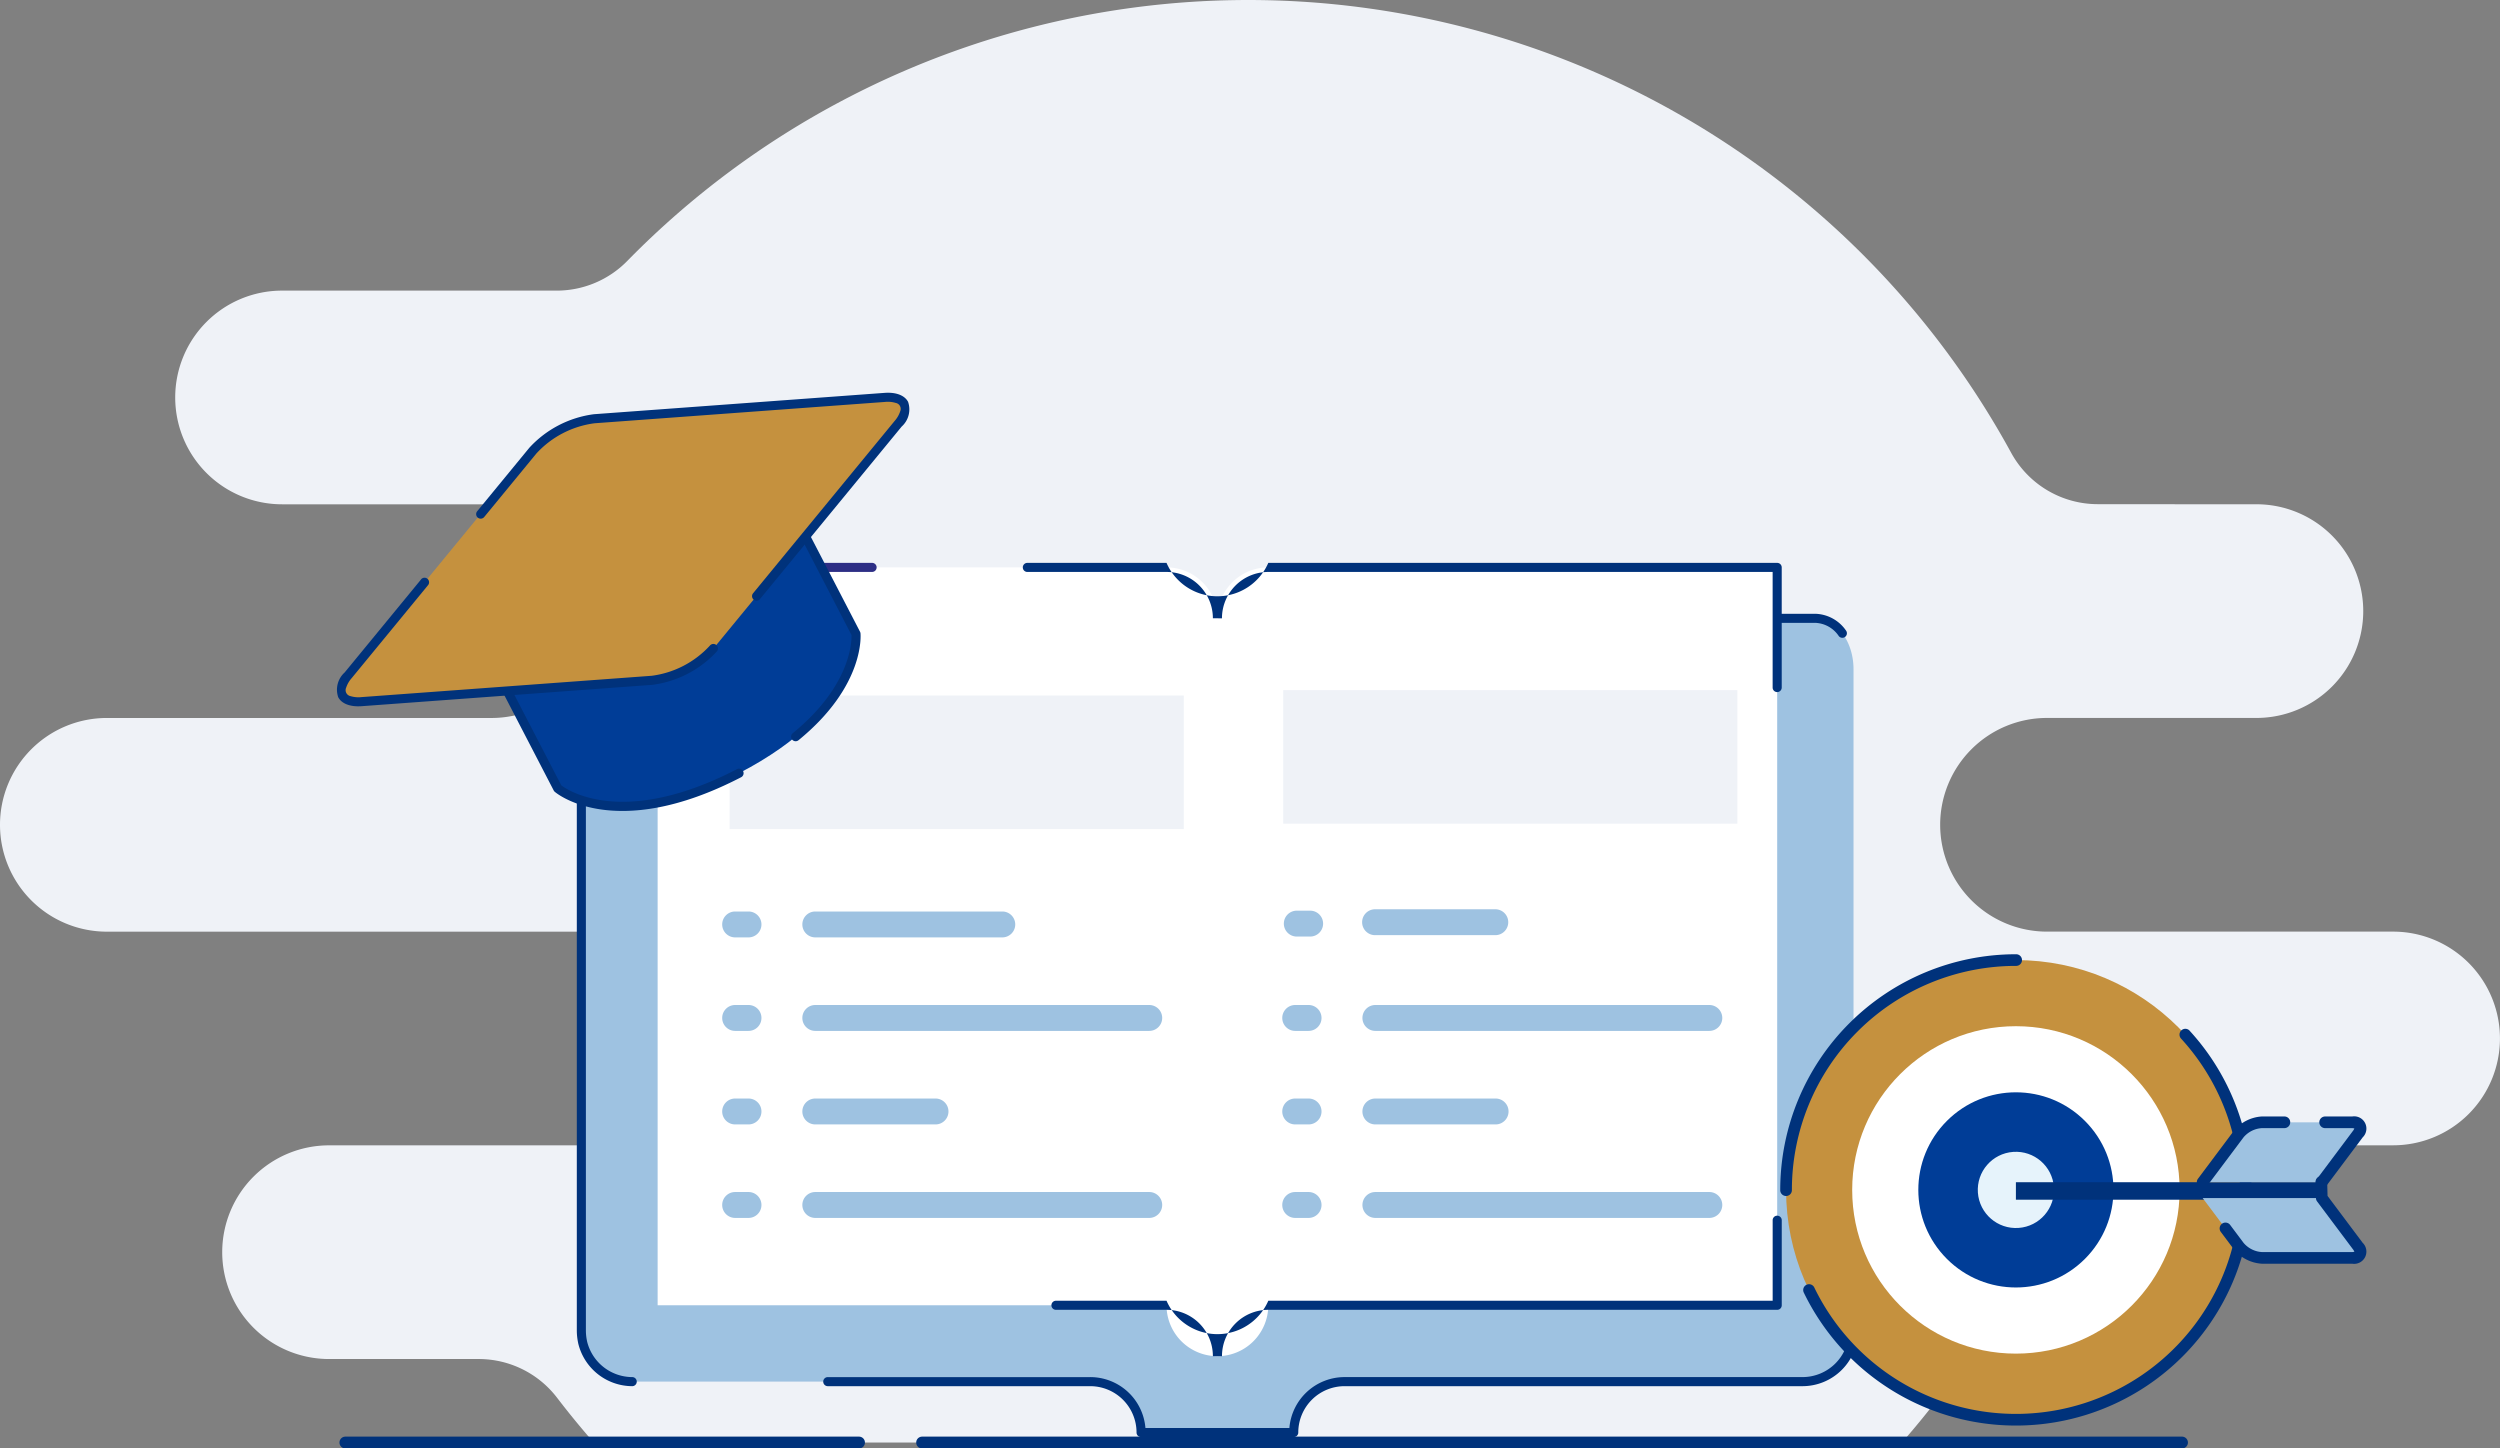 <svg xmlns="http://www.w3.org/2000/svg" width="195.033" height="113" viewBox="0 0 195.033 113">
    <rect x="0" y="0" width="195.033" height="113" fill="#808080" stroke="none"/>
    <defs>
        <linearGradient id="linear-gradient" x1="-31.121" x2="-31.114" y1="-21.52" y2="-21.52" gradientUnits="objectBoundingBox">
            <stop offset="0" stop-color="#fff"/>
            <stop offset="1" stop-color="#e6f3fb"/>
        </linearGradient>
        <style>
            .cls-6{fill:#eff2f7}.cls-2,.cls-7{fill-rule:evenodd}.cls-2{fill:#00327b}.cls-3,.cls-7{fill:#9ec2e1}.cls-4{fill:#fff}.cls-8{fill:#003d97}.cls-9{fill:#c5913e}
        </style>
    </defs>
    <g id="Group_8358" transform="translate(0 0)">
        <g id="Background">
            <path id="Path_86942" fill="#eff2f7" fill-rule="evenodd" d="M432.279 598.406q-1.49-1.7-2.868-3.5a7.7 7.7 0 0 0-6.111-3.016h-11.673a8.335 8.335 0 0 1-8.335-8.335 8.335 8.335 0 0 1 8.335-8.335h26.338a8.335 8.335 0 0 0 8.335-8.335 8.335 8.335 0 0 0-8.335-8.335h-43.674a8.335 8.335 0 0 1-8.335-8.335 8.335 8.335 0 0 1 8.335-8.335H424.3a8.335 8.335 0 0 0 8.335-8.335 8.335 8.335 0 0 0-8.335-8.335h-16.34a8.335 8.335 0 0 1-8.335-8.335 8.335 8.335 0 0 1 8.335-8.335h21.426a7.7 7.7 0 0 0 5.531-2.341A67.812 67.812 0 0 1 542.858 521.2a7.7 7.7 0 0 0 6.749 4c5.062.007 12.378.007 12.378.007a8.335 8.335 0 0 1 8.335 8.335 8.335 8.335 0 0 1-8.335 8.335H545.65a8.335 8.335 0 0 0-8.335 8.335 8.335 8.335 0 0 0 8.335 8.335h27a8.335 8.335 0 0 1 8.335 8.335 8.335 8.335 0 0 1-8.335 8.335h-19.668a7.7 7.7 0 0 0-7.1 4.716 67.873 67.873 0 0 1-11.553 18.474z" transform="translate(-385.956 -485.868)"/>
            <path id="Path_86943" d="M1644.7 2304.638h-98.286a.462.462 0 1 0 0 .924h98.286a.462.462 0 0 0 0-.924z" class="cls-2" transform="translate(-1474.475 -2192.562)"/>
            <path id="Path_86944" d="M856.252 2304.638h-40.069a.462.462 0 0 0 0 .924h40.069a.462.462 0 0 0 0-.924z" class="cls-2" transform="translate(-789.238 -2192.562)"/>
        </g>
        <g id="Group_8354" transform="translate(44.996 43.911)">
            <path id="Path_86961" d="M1232.3 1233.816v51.61a3.981 3.981 0 0 1-3.969 3.97H1192.6a3.969 3.969 0 0 0-3.97 3.97h-11.91a3.969 3.969 0 0 0-3.97-3.97h-35.73a4 4 0 0 1-3.87-3.077 4.394 4.394 0 0 1-.1-.893v-51.61c0-2.184 1.341-3.97 2.978-3.97h93.294c1.638 0 2.978 1.786 2.978 3.97z" class="cls-3" transform="translate(-1132.697 -1225.522)"/>
            <path id="Path_86962" d="M1127.887 1280.632a3.642 3.642 0 0 0 3.525 2.8.354.354 0 1 1 0 .709 4.353 4.353 0 0 1-4.215-3.349v-.01a4.755 4.755 0 0 1-.107-.964v-51.61c0-2.4 1.531-4.324 3.332-4.324h93.294a3.01 3.01 0 0 1 2.387 1.308.354.354 0 1 1-.567.425 2.313 2.313 0 0 0-1.82-1.025h-93.294a2.159 2.159 0 0 0-1.508.668 4.145 4.145 0 0 0-1.116 2.948v51.61a4.034 4.034 0 0 0 .091.816z" class="cls-2" transform="translate(-1127.087 -1219.912)"/>
            <path id="Path_86963" d="M1487.153 1895.774a4.324 4.324 0 0 1 4.31-3.97h35.73a3.626 3.626 0 0 0 3.615-3.615v-17.162a.354.354 0 1 1 .709 0v17.162a4.337 4.337 0 0 1-4.324 4.324h-35.73a3.615 3.615 0 0 0-3.616 3.616.354.354 0 0 1-.354.354h-11.91a.354.354 0 0 1-.354-.354 3.615 3.615 0 0 0-3.615-3.616h-20.473a.354.354 0 1 1 0-.708h20.473a4.323 4.323 0 0 1 4.309 3.97z" class="cls-2" transform="translate(-1431.56 -1828.284)"/>
            <path id="Path_86964" d="M1276.979 1166.985a3.967 3.967 0 0 1 3.969-3.97h39.7v57.565h-39.7a3.97 3.97 0 1 1-7.94 0h-39.7v-57.565h39.7a3.967 3.967 0 0 1 3.971 3.97z" class="cls-4" transform="translate(-1227 -1162.661)"/>
            <path id="Path_86965" fill="#2d2e85" fill-rule="evenodd" d="M1228.053 1157.759v6.539a.354.354 0 1 1-.708 0v-6.893a.355.355 0 0 1 .354-.354h16.73a.354.354 0 1 1 0 .708z" transform="translate(-1221.39 -1157.051)"/>
            <path id="Path_86966" d="M1727.725 1161.375a3.614 3.614 0 0 0-3.616-3.615h-10.859a.354.354 0 1 1 0-.708h10.858a4.327 4.327 0 0 0 7.94 0h39.7a.354.354 0 0 1 .354.354v9.372a.354.354 0 0 1-.709 0v-9.018h-39.345a3.613 3.613 0 0 0-3.615 3.569v.047z" class="cls-2" transform="translate(-1678.1 -1157.051)"/>
            <path id="Path_86967" d="M1763.071 2025.39a3.614 3.614 0 0 0-3.616-3.57h-8.626a.354.354 0 1 1 0-.709h8.626a4.327 4.327 0 0 0 7.94 0h39.346v-6.281a.354.354 0 0 1 .709 0v6.635a.354.354 0 0 1-.354.354h-39.7a3.613 3.613 0 0 0-3.615 3.616h-.708z" class="cls-2" transform="translate(-1713.446 -1963.547)"/>
        </g>
        <g id="Group_8355" transform="translate(56.341 53.837)">
            <path id="Rectangle_149538" d="M0 0H35.43V10.421H0z" class="cls-6" transform="translate(0.58 0.422)"/>
            <path id="Path_86968" d="M1319.094 1616.953h1.042a1.01 1.01 0 1 0 0-2.02h-1.042a1.01 1.01 0 1 0 0 2.02z" class="cls-7" transform="translate(-1318.084 -1597.661)"/>
            <path id="Path_86969" d="M1319.094 1739.763h1.042a1.01 1.01 0 0 0 0-2.02h-1.042a1.01 1.01 0 0 0 0 2.02z" class="cls-7" transform="translate(-1318.084 -1713.176)"/>
            <path id="Path_86970" d="M2054.676 1739.763h1.042a1.01 1.01 0 0 0 0-2.02h-1.042a1.01 1.01 0 0 0 0 2.02z" class="cls-7" transform="translate(-2009.973 -1713.176)"/>
            <path id="Path_86971" d="M1319.094 1862.582h1.042a1.01 1.01 0 0 0 0-2.02h-1.042a1.01 1.01 0 0 0 0 2.02z" class="cls-7" transform="translate(-1318.084 -1828.699)"/>
            <path id="Path_86972" d="M2054.676 1862.582h1.042a1.01 1.01 0 0 0 0-2.02h-1.042a1.01 1.01 0 0 0 0 2.02z" class="cls-7" transform="translate(-2009.973 -1828.699)"/>
            <path id="Path_86973" d="M1319.094 1985.384h1.042a1.01 1.01 0 0 0 0-2.02h-1.042a1.01 1.01 0 0 0 0 2.02z" class="cls-7" transform="translate(-1318.084 -1944.207)"/>
            <path id="Path_86974" d="M2054.676 1985.384h1.042a1.01 1.01 0 0 0 0-2.02h-1.042a1.01 1.01 0 0 0 0 2.02z" class="cls-7" transform="translate(-2009.973 -1944.207)"/>
            <path id="Path_86975" d="M1424.365 1616.953h14.588a1.01 1.01 0 1 0 0-2.02h-14.588a1.01 1.01 0 1 0 0 2.02z" class="cls-7" transform="translate(-1417.102 -1597.661)"/>
            <path id="Path_86976" d="M1424.365 1739.763h26.052a1.01 1.01 0 0 0 0-2.02h-26.052a1.01 1.01 0 1 0 0 2.02z" class="cls-7" transform="translate(-1417.102 -1713.176)"/>
            <path id="Path_86977" d="M2159.947 1739.763H2186a1.01 1.01 0 0 0 0-2.02h-26.052a1.01 1.01 0 0 0 0 2.02z" class="cls-7" transform="translate(-2108.991 -1713.176)"/>
            <path id="Path_86978" d="M1424.365 1862.582h9.379a1.01 1.01 0 0 0 0-2.02h-9.379a1.01 1.01 0 1 0 0 2.02z" class="cls-7" transform="translate(-1417.102 -1828.699)"/>
            <path id="Path_86979" d="M2159.947 1862.582h9.38a1.01 1.01 0 0 0 0-2.02h-9.38a1.01 1.01 0 0 0 0 2.02z" class="cls-7" transform="translate(-2108.991 -1828.699)"/>
            <path id="Path_86980" d="M1424.365 1985.384h26.052a1.01 1.01 0 0 0 0-2.02h-26.052a1.01 1.01 0 1 0 0 2.02z" class="cls-7" transform="translate(-1417.102 -1944.207)"/>
            <path id="Path_86981" d="M2159.947 1985.384H2186a1.01 1.01 0 0 0 0-2.02h-26.052a1.01 1.01 0 0 0 0 2.02z" class="cls-7" transform="translate(-2108.991 -1944.207)"/>
            <path id="Path_86982" d="M2159.562 1614.021h9.379a1.01 1.01 0 1 0 0-2.02h-9.379a1.01 1.01 0 1 0 0 2.02z" class="cls-7" transform="translate(-2108.629 -1594.903)"/>
            <path id="Path_86983" d="M2056.8 1615.847h1.042a1.01 1.01 0 1 0 0-2.02h-1.042a1.01 1.01 0 1 0 0 2.02z" class="cls-7" transform="translate(-2011.974 -1596.62)"/>
            <path id="Rectangle_149539" d="M0 0H35.43V10.421H0z" class="cls-6" transform="translate(43.767 0)"/>
        </g>
        <g id="Group_8356" transform="translate(26.27 30.635)">
            <path id="Path_86984" d="M1049.253 1103.27l4.523 8.725s.573 5.852-9.122 10.877-14.145 1.183-14.145 1.183l-4.522-8.725 23.267-12.06z" class="cls-8" transform="translate(-1013.266 -1093.188)"/>
            <path id="Path_86985" d="M1025.179 1118.214c.5.375 4.848 3.323 13.7-1.267a.354.354 0 1 1 .326.629c-9.96 5.163-14.54 1.137-14.54 1.137a.359.359 0 0 1-.083-.105l-4.523-8.725a.354.354 0 0 1 .151-.478l23.267-12.06a.354.354 0 0 1 .478.152l4.523 8.725a.358.358 0 0 1 .038.128s.433 4.039-4.836 8.339a.354.354 0 1 1-.448-.549c4.539-3.7 4.6-7.164 4.582-7.66l-4.324-8.343-22.638 11.734 4.325 8.343z" class="cls-2" transform="translate(-1007.656 -1087.577)"/>
            <path id="Path_86986" d="M841.968 961.572a7.863 7.863 0 0 0 4.791-2.482l14.412-17.543c1.024-1.248.546-2.171-1.065-2.053l-22.643 1.663a7.877 7.877 0 0 0-4.791 2.483l-14.412 17.543c-1.024 1.248-.545 2.173 1.064 2.054z" class="cls-9" transform="translate(-817.373 -939.13)"/>
            <path id="Path_86987" d="M818.412 1176.737l-5.964 7.26a1.808 1.808 0 0 0-.5 1.927c.239.462.863.778 1.861.7l22.643-1.664a8.269 8.269 0 0 0 5.039-2.61.354.354 0 0 0-.548-.45 7.455 7.455 0 0 1-4.543 2.354l-22.643 1.664a2.131 2.131 0 0 1-.846-.076.475.475 0 0 1-.343-.663 2.137 2.137 0 0 1 .425-.736l5.964-7.259a.354.354 0 1 0-.548-.45z" class="cls-2" transform="translate(-811.833 -1162.169)"/>
            <path id="Path_86988" d="M1017.03 949.622l11.049-13.45a1.8 1.8 0 0 0 .5-1.926c-.239-.461-.862-.778-1.861-.7l-22.643 1.663a8.283 8.283 0 0 0-5.038 2.611l-4.074 4.959a.354.354 0 1 0 .547.45l4.074-4.959a7.469 7.469 0 0 1 4.543-2.355l22.642-1.663a2.139 2.139 0 0 1 .847.077.474.474 0 0 1 .344.663 2.141 2.141 0 0 1-.425.736l-11.049 13.45a.354.354 0 1 0 .547.45z" class="cls-2" transform="translate(-984.006 -933.53)"/>
        </g>
        <g id="Group_8574" transform="translate(138.882 74.444)">
            <ellipse id="Ellipse_10329" cx="17.93" cy="17.929" class="cls-9" rx="17.93" ry="17.929" transform="translate(0.455 0.455)"/>
            <path id="Path_87386" d="M2555.272 1515.618a18.383 18.383 0 1 1-30.1 20.429.455.455 0 0 1 .818-.4 17.474 17.474 0 1 0 28.612-19.417.455.455 0 1 1 .671-.615z" class="cls-2" transform="translate(-2523.334 -1509.651)"/>
            <path id="Path_87387" d="M2897.224 1413.076a18.393 18.393 0 0 1 18.384-18.384.455.455 0 1 1 0 .909 17.483 17.483 0 0 0-17.475 17.475.455.455 0 1 1-.909 0z" class="cls-2" transform="translate(-2897.224 -1394.692)"/>
            <circle id="Ellipse_10330" cx="12.772" cy="12.772" r="12.772" class="cls-4" transform="translate(5.613 5.613)"/>
            <circle id="Ellipse_10331" cx="7.613" cy="7.613" r="7.613" class="cls-8" transform="translate(18.385 29.15) rotate(-135)"/>
            <circle id="Ellipse_10332" cx="2.973" cy="2.973" r="2.973" fill="url(#linear-gradient)" transform="translate(15.63 21.561) rotate(-94.065)"/>
            <path id="Rectangle_149697" fill="#00327b" d="M0 0H23.862V1.364H0z" transform="translate(18.385 17.785)"/>
            <path id="Path_87388" d="M2358.228 1671.451l2.826-3.773c.372-.5.168-.9-.452-.9h-7.04a2.544 2.544 0 0 0-1.8.9l-2.826 3.773z" class="cls-3" transform="translate(-2315.981 -1653.666)"/>
            <path id="Path_87389" d="M2342.509 1658.274a.768.768 0 0 1-.079.149l-2.826 3.773a.455.455 0 1 0 .728.545l2.826-3.773a.955.955 0 0 0-.816-1.629h-2.112a.455.455 0 1 0 0 .91h2.112a.737.737 0 0 1 .167.025z" class="cls-2" transform="translate(-2297.72 -1644.683)"/>
            <path id="Path_87390" d="M2469.368 1658.248h-1.749a2.031 2.031 0 0 0-1.438.719l-2.825 3.773a.455.455 0 0 1-.728-.546l2.826-3.773a3.059 3.059 0 0 1 2.166-1.083h1.749a.455.455 0 0 1 0 .91z" class="cls-2" transform="translate(-2430.038 -1644.683)"/>
            <path id="Path_87391" d="M2358.228 1789.411l2.826 3.773c.372.5.168.9-.452.9h-7.04a2.542 2.542 0 0 1-1.8-.9l-2.826-3.773z" class="cls-3" transform="translate(-2315.981 -1770.392)"/>
            <path id="Path_87392" d="M2347.921 1755.9l-.028-1.089a.455.455 0 1 0-.909.023l.032 1.234a.45.45 0 0 0 .091.261l2.826 3.772a.757.757 0 0 1 .08.149.729.729 0 0 1-.167.026h-7.04a2.03 2.03 0 0 1-1.438-.72l-1.036-1.384a.455.455 0 1 0-.728.545l1.036 1.384a3.058 3.058 0 0 0 2.166 1.084h7.04a.956.956 0 0 0 .816-1.629l-2.739-3.657z" class="cls-2" transform="translate(-2305.223 -1737.042)"/>
        </g>
    </g>
</svg>
